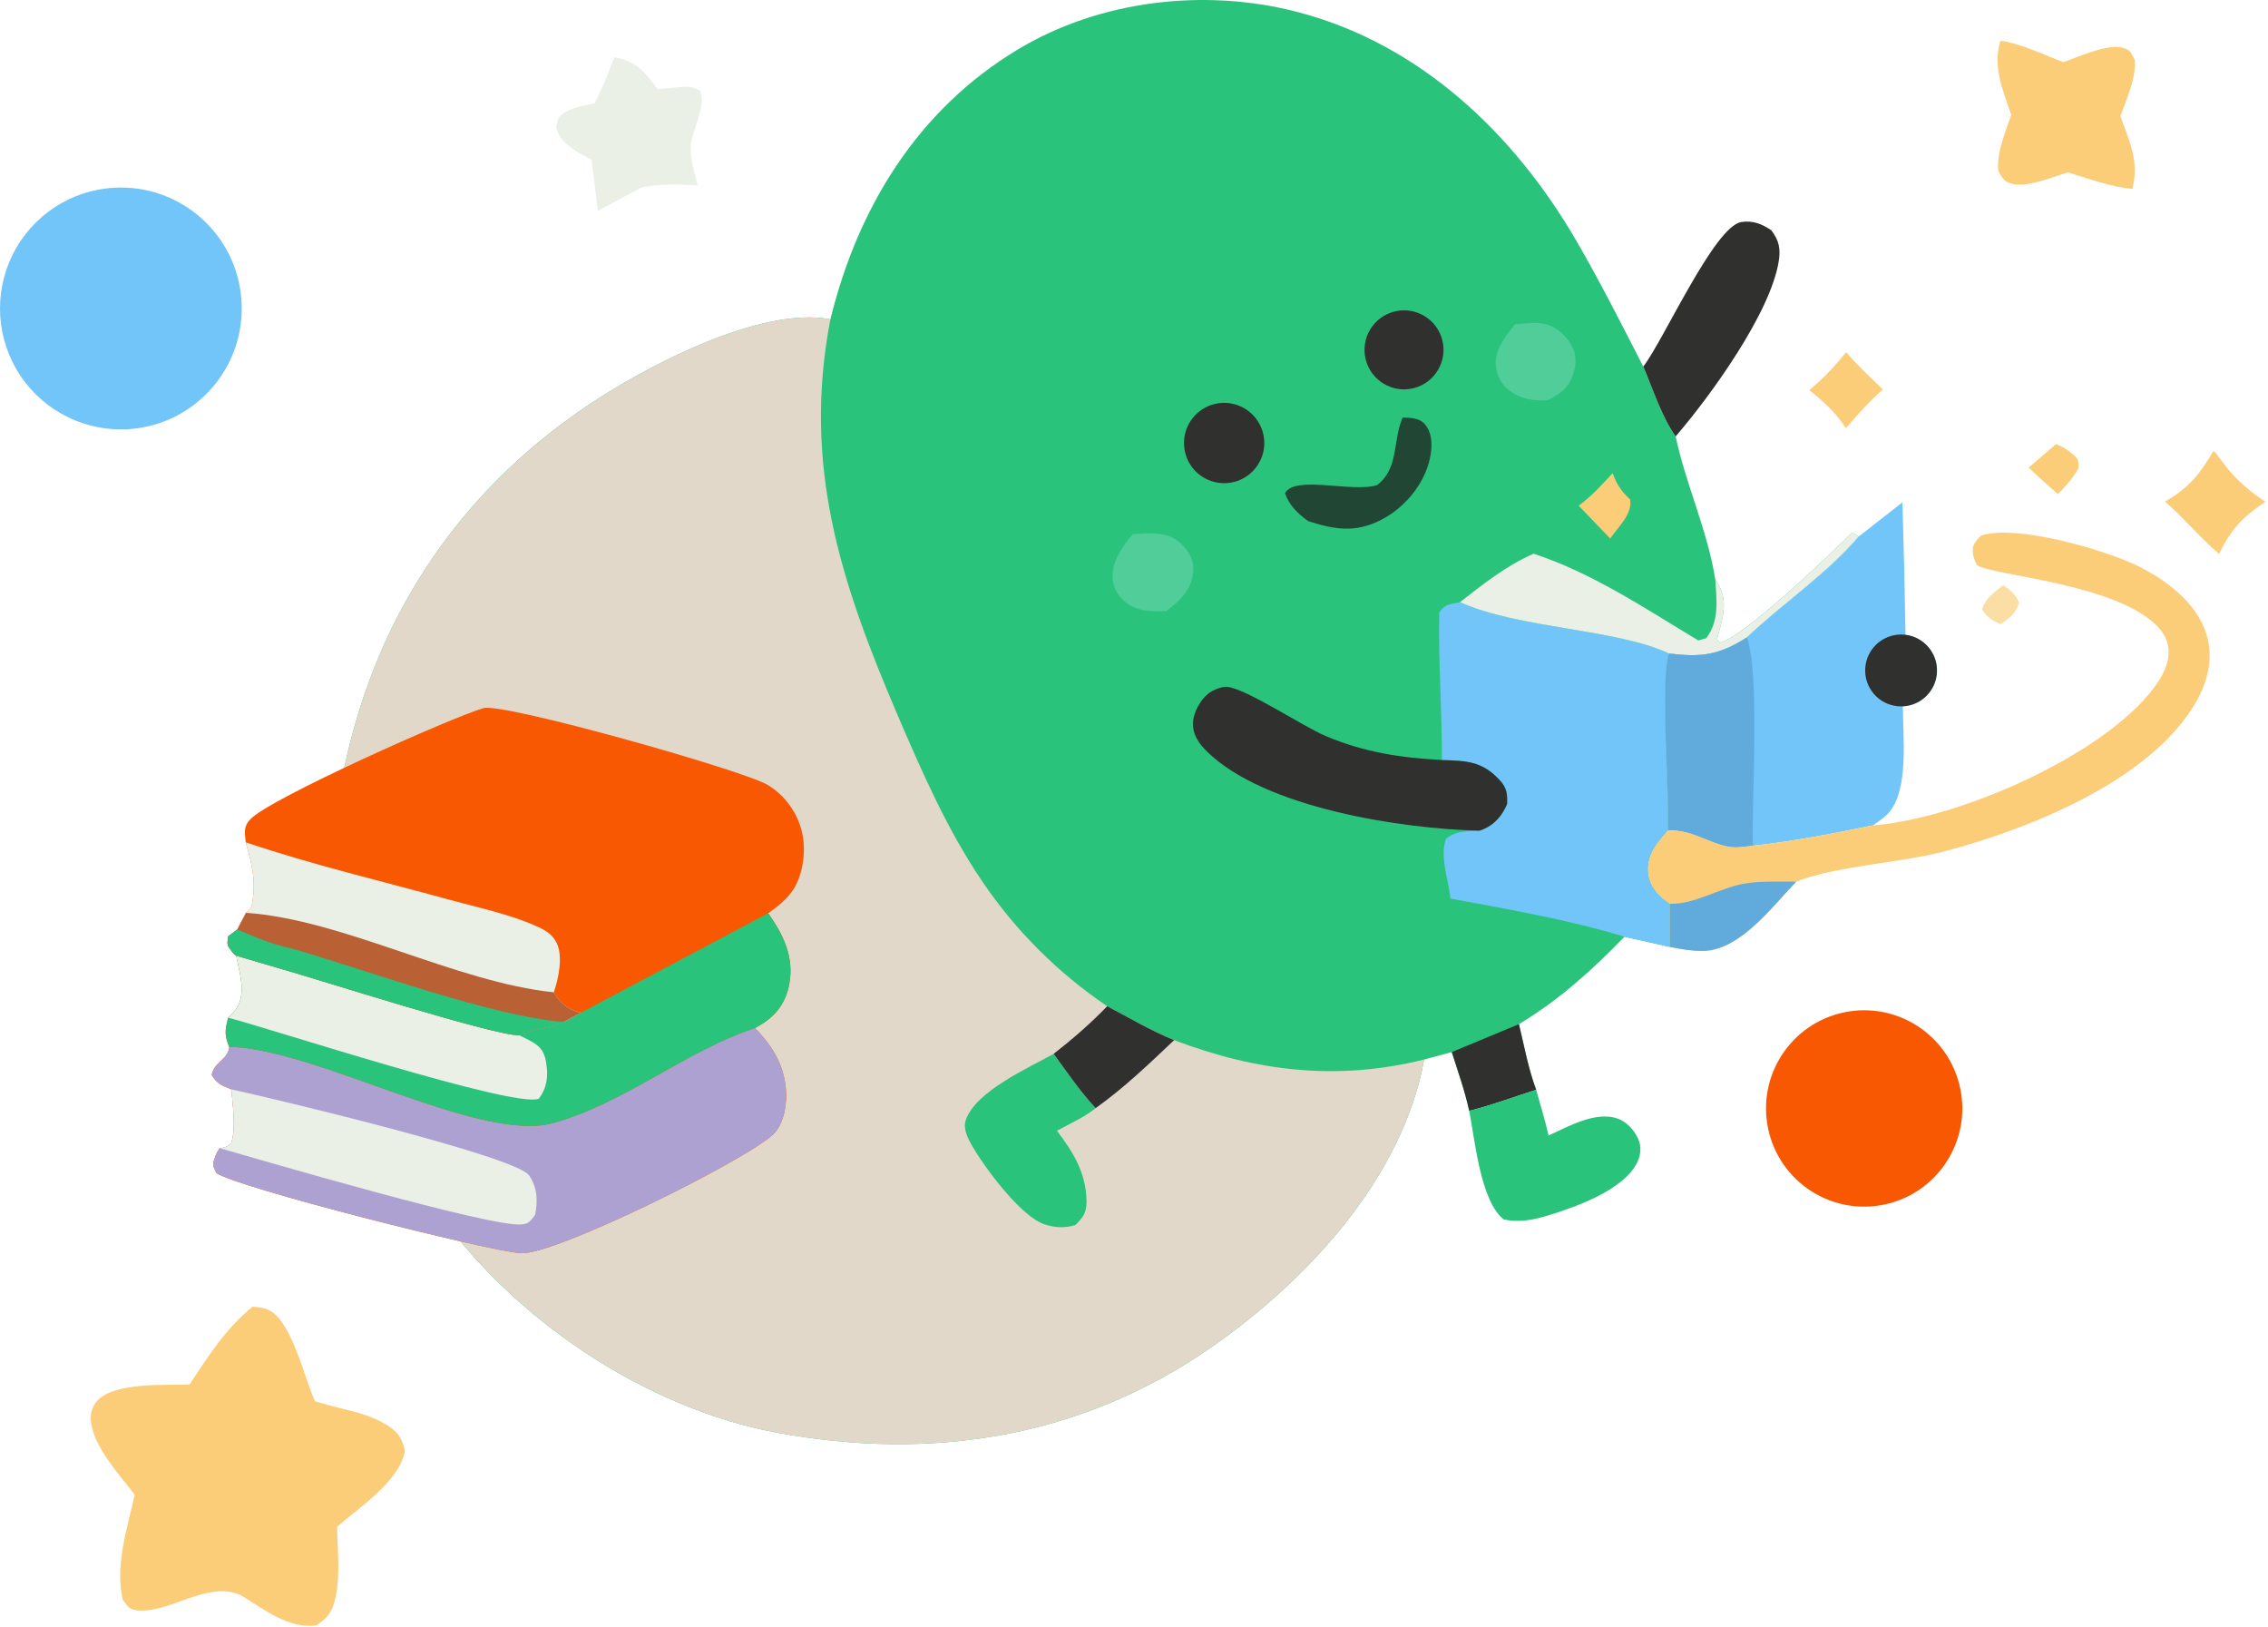 <svg width="375" height="269" viewBox="0 0 375 269" fill="none" xmlns="http://www.w3.org/2000/svg">
<g clip-path="url(#clip0_685_385)">
<path d="M137.301 52.785C141.822 34.346 151.689 18.176 168.262 8.196C181.844 0.018 199.156 -1.994 214.43 1.954C234.725 7.199 250.356 22.08 260.653 39.823C264.584 46.597 268.13 53.627 271.71 60.592C273.267 64.267 274.76 68.933 277.06 72.139C278.755 80.164 282.329 87.649 283.62 95.829C283.827 96.13 283.956 96.307 284.148 96.639C285.836 99.568 284.701 102.62 283.897 105.642L284.38 106.258C288.549 105.13 302.515 91.701 306.251 88.036L307.325 88.698C302.118 94.839 294.742 99.763 288.856 105.356C284.237 108.303 281.329 108.685 275.974 108.033C274.437 111.911 276.089 131.451 275.768 137.287C274.034 139.299 272.377 141.112 272.494 143.965C272.575 145.962 273.588 147.389 275.07 148.635C275.525 149.017 275.573 149.027 276.117 149.402C276.072 151.785 276.058 154.151 276.14 156.535L268.597 154.846C263.146 160.462 257.873 165.237 251.149 169.297C252.008 172.895 252.697 176.672 253.992 180.139C250.342 181.302 246.639 182.704 242.925 183.619C242.211 180.332 241.064 177.116 240.044 173.913L235.477 175.146C231.881 194.812 216.003 211.812 200.127 222.811C178.629 237.704 154.024 241.531 128.551 236.84C106.547 232.788 84.36 217.792 71.729 199.367C58.218 179.658 52.022 152.511 56.518 128.96C61.449 103.132 75.124 81.945 96.915 67.199C106.469 60.734 125.697 50.54 137.301 52.785Z" fill="#2AC37C"/>
<path d="M235.477 175.147C231.881 194.812 216.003 211.812 200.127 222.811C178.629 237.704 154.024 241.531 128.551 236.84C106.547 232.789 84.36 217.792 71.729 199.367C58.218 179.658 52.022 152.511 56.518 128.96C61.449 103.132 75.124 81.945 96.915 67.199C106.469 60.734 125.697 50.54 137.301 52.785C132.643 76.967 138.985 96.232 148.486 118.382C152.483 127.699 156.696 137.296 162.416 145.708C167.921 153.84 174.932 160.841 183.071 166.333C186.695 168.245 190.339 170.4 194.132 171.94C207.848 177.13 221.093 178.707 235.477 175.147Z" fill="#E1D8C9"/>
<path d="M174.218 174.203C176.44 177.25 178.583 180.42 181.162 183.178C179.371 184.654 176.808 185.781 174.761 186.925C177.468 190.473 179.562 193.873 179.648 198.474C179.686 200.452 179.104 201.21 177.813 202.502C176.087 203.033 174.513 202.963 172.792 202.421C168.788 201.159 162.682 192.855 160.64 189.245C159.977 188.073 159.238 186.547 159.664 185.22C161.203 180.423 170.146 176.489 174.218 174.203Z" fill="#2AC37C"/>
<path d="M183.071 166.333C186.695 168.246 190.339 170.4 194.132 171.941C189.963 175.89 185.851 179.841 181.162 183.179C178.583 180.42 176.44 177.25 174.218 174.203C177.392 171.726 180.262 169.234 183.071 166.333Z" fill="#30312F"/>
<path d="M238.404 125.633C238.446 117.5 237.797 109.379 237.973 101.247C238.974 99.764 239.696 99.939 241.395 99.546C251.316 103.954 267.269 103.931 275.974 108.033C274.437 111.911 276.089 131.451 275.768 137.287C274.034 139.298 272.377 141.112 272.494 143.965C272.575 145.962 273.588 147.389 275.07 148.635C275.525 149.017 275.573 149.027 276.117 149.402C276.072 151.785 276.058 154.151 276.14 156.535L268.597 154.846C259.382 152.028 249.287 150.303 239.811 148.534C239.534 145.476 237.987 141.562 239.093 138.64C240.91 137.229 242.406 137.481 244.645 137.313C244.852 137.234 245.061 137.161 245.265 137.076C247.162 136.284 248.417 134.753 249.189 132.906C249.248 131.334 249.153 130.267 248.059 129.062C245.105 125.805 242.573 125.777 238.404 125.633Z" fill="#72C5F8"/>
<path d="M244.645 137.313C231.899 137.026 209.161 133.62 199.583 124.245C198.236 122.926 197.167 121.416 197.253 119.452C197.328 117.749 198.456 115.745 199.758 114.673C200.451 114.102 201.989 113.465 202.9 113.543C206.017 113.811 215.361 120.041 219.194 121.669C225.514 124.354 231.632 125.272 238.404 125.633C242.573 125.778 245.105 125.806 248.059 129.062C249.153 130.267 249.248 131.334 249.189 132.906C248.417 134.753 247.162 136.284 245.265 137.076C245.061 137.162 244.852 137.234 244.645 137.313Z" fill="#30312F"/>
<path d="M283.62 95.828C283.827 96.13 283.957 96.307 284.148 96.639C285.836 99.568 284.701 102.62 283.897 105.642L284.38 106.258C288.549 105.13 302.515 91.701 306.251 88.036L307.325 88.698C302.118 94.838 294.742 99.763 288.857 105.356C284.237 108.303 281.329 108.685 275.974 108.033C267.269 103.931 251.316 103.954 241.395 99.546C245.273 96.522 249.043 93.511 253.577 91.528C263.391 94.763 271.996 100.584 280.794 105.864L282.111 105.501C284.32 102.635 283.825 99.222 283.62 95.828Z" fill="#EAF0E6"/>
<path d="M240.044 173.913L251.149 169.297C252.008 172.895 252.697 176.672 253.992 180.139C250.342 181.302 246.639 182.704 242.925 183.619C242.211 180.332 241.064 177.116 240.044 173.913Z" fill="#30312F"/>
<path d="M231.913 69.034C232.441 69.048 233.013 69.036 233.536 69.131C234.711 69.346 235.354 69.625 235.998 70.687C237.004 72.346 236.742 74.8 236.228 76.576C235.072 80.566 231.992 84.083 228.316 85.958C224.041 88.14 220.629 87.518 216.291 86.144C214.556 84.871 213.195 83.579 212.462 81.532C214.101 78.478 223.723 81.503 227.706 80.18C231.228 77.49 230.3 73.136 231.765 69.391C231.812 69.271 231.864 69.153 231.913 69.034Z" fill="#214734"/>
<path d="M201.061 66.731C203.428 66.242 205.875 67.079 207.447 68.916C209.02 70.753 209.469 73.3 208.62 75.564C207.772 77.829 205.759 79.453 203.367 79.804C199.813 80.325 196.49 77.926 195.866 74.388C195.242 70.85 197.543 67.458 201.061 66.731Z" fill="#30312F"/>
<path d="M187.308 88.275C188.503 88.215 189.725 88.132 190.923 88.181C192.904 88.263 194.448 88.87 195.779 90.382C196.916 91.676 197.501 92.991 197.267 94.725C196.863 97.713 195.077 99.326 192.826 101.023C190.417 101.096 188.269 101.139 186.215 99.632C184.898 98.667 184.1 97.274 183.98 95.641C183.77 92.792 185.609 90.362 187.308 88.275Z" fill="#50CD99"/>
<path d="M250.485 53.624C252.01 53.478 253.739 53.224 255.252 53.504C257.149 53.855 258.786 55.303 259.751 56.925C260.67 58.471 260.681 60.017 260.156 61.707C259.384 64.187 258.095 65.012 255.933 66.173C253.517 66.273 251.54 66.046 249.534 64.527C248.246 63.552 247.465 62.038 247.319 60.435C247.081 57.831 248.961 55.541 250.485 53.624Z" fill="#50CD99"/>
<path d="M230.561 51.496C234.05 50.622 237.59 52.737 238.475 56.225C239.359 59.713 237.257 63.26 233.773 64.157C230.272 65.058 226.706 62.943 225.817 59.438C224.928 55.934 227.054 52.373 230.561 51.496Z" fill="#30312F"/>
<path d="M266.636 78.212C267.26 79.902 267.882 80.943 269.168 82.221C269.289 82.341 269.413 82.457 269.536 82.576C269.935 84.954 267.623 87.038 266.232 89.014L261.026 83.594C263.162 82.017 264.854 80.164 266.636 78.212Z" fill="#FBCD79"/>
<path d="M40.631 139.237C40.49 137.645 40.186 136.693 41.404 135.413C44.701 131.952 74.707 118.567 79.948 117.055C83.177 116.123 122.884 127.312 126.943 129.756C129.825 131.513 131.872 134.361 132.628 137.651C133.317 140.582 132.793 144.593 131.111 147.13C130.069 148.7 128.533 149.889 127.016 150.967C129.514 154.482 131.336 158.2 130.507 162.661C129.989 165.446 128.606 167.547 126.254 169.1C125.791 169.406 125.309 169.68 124.828 169.95C127.893 173.054 129.91 176.482 129.989 180.967C130.026 183.085 129.471 185.96 127.881 187.484C123.384 191.781 91.647 207.543 86.114 207.159C80.612 206.781 39.058 196.279 35.756 193.896C35.128 192.512 35.091 192.543 35.597 191.171C35.786 190.659 36.012 190.245 36.316 189.794C37.169 189.775 37.517 189.549 38.218 189.074C39.077 186.313 38.473 182.934 38.26 180.075C36.706 179.46 35.877 179.153 35 177.694C35.378 175.697 37.316 175.275 37.828 173.532C37.87 173.375 37.87 173.209 37.895 173.048C37.084 171.033 37.2 170.29 37.73 168.232C38.205 167.797 38.681 167.3 39.052 166.77C40.795 164.309 39.595 160.68 39.059 157.98C38.571 157.606 38.711 157.768 38.358 157.306C37.517 156.196 37.529 156.218 37.73 154.784L39.223 153.647L40.673 150.894L41.551 150.03C42.434 146.025 41.746 143.107 40.631 139.237Z" fill="#F85802"/>
<path d="M37.895 173.048C52.105 173.271 79.222 188.953 91.349 185.666C102.939 182.524 112.994 174.012 124.34 170.109C124.505 170.054 124.663 170.003 124.828 169.95C127.893 173.055 129.91 176.482 129.989 180.967C130.026 183.085 129.471 185.96 127.881 187.484C123.384 191.781 91.647 207.543 86.114 207.159C80.612 206.781 39.058 196.279 35.756 193.896C35.128 192.512 35.091 192.543 35.597 191.171C35.786 190.659 36.012 190.245 36.316 189.794C37.169 189.776 37.517 189.549 38.218 189.074C39.077 186.313 38.473 182.934 38.26 180.076C36.706 179.461 35.877 179.153 35 177.694C35.378 175.697 37.316 175.276 37.828 173.532C37.87 173.375 37.87 173.209 37.895 173.048Z" fill="#ADA1D2"/>
<path d="M38.26 180.076C44.811 181.493 85.243 191.123 87.461 194.274C88.845 196.243 88.96 198.571 88.467 200.845C87.705 201.765 87.547 202.283 86.243 202.405C81.13 202.893 43.861 191.952 36.316 189.795C37.169 189.776 37.517 189.55 38.218 189.074C39.077 186.314 38.474 182.934 38.26 180.076Z" fill="#EAF0E6"/>
<path d="M127.016 150.967C129.514 154.482 131.336 158.201 130.507 162.661C129.989 165.446 128.606 167.547 126.254 169.101C125.791 169.406 125.309 169.68 124.828 169.95C124.663 170.003 124.505 170.054 124.34 170.109C112.994 174.012 102.939 182.524 91.349 185.666C79.222 188.953 52.105 173.271 37.895 173.048C37.084 171.033 37.2 170.29 37.73 168.233C38.205 167.797 38.681 167.301 39.052 166.77C40.795 164.309 39.595 160.68 39.058 157.98L46.017 160.024C52.404 161.812 81.312 171.111 85.865 171.149C87.729 170.065 90.934 169.961 93.171 168.924L96.078 167.4L127.016 150.967Z" fill="#2AC37C"/>
<path d="M39.059 157.98L46.017 160.024C52.404 161.812 81.312 171.111 85.865 171.149C86.809 171.612 87.9 172.087 88.741 172.729C89.765 173.506 90.118 174.496 90.319 175.734C90.672 177.952 90.441 179.809 89.1 181.619C85.164 183.274 44.415 169.931 37.73 168.233C38.205 167.797 38.681 167.301 39.052 166.771C40.795 164.309 39.595 160.68 39.059 157.98Z" fill="#EAF0E6"/>
<path d="M40.631 139.237C51.648 142.966 63.147 145.656 74.36 148.746C79.04 150.034 84.128 151.079 88.564 153.047C90.051 153.706 91.288 154.363 92.031 155.858C93.128 158.063 92.354 161.804 91.562 164.028C92.562 165.671 93.738 166.791 95.639 167.319C95.779 167.359 95.931 167.373 96.078 167.4L93.171 168.924C90.935 169.961 87.729 170.065 85.865 171.148C81.312 171.111 52.404 161.812 46.017 160.024L39.058 157.98C38.571 157.606 38.711 157.767 38.358 157.306C37.517 156.195 37.529 156.218 37.73 154.784L39.223 153.647L40.673 150.894L41.551 150.03C42.434 146.025 41.746 143.107 40.631 139.237Z" fill="#EAF0E6"/>
<path d="M40.673 150.894C56.742 151.988 75.42 162.385 91.562 164.029C92.562 165.671 93.738 166.791 95.639 167.319C95.779 167.359 95.931 167.373 96.078 167.4L93.171 168.924C90.935 169.961 87.729 170.065 85.865 171.149C81.312 171.111 52.404 161.812 46.017 160.024L39.058 157.98C38.571 157.606 38.711 157.768 38.358 157.306C37.517 156.196 37.529 156.218 37.73 154.784L39.223 153.647L40.673 150.894Z" fill="#BA6035"/>
<path d="M39.223 153.647C42.203 154.907 45.079 156.155 48.272 156.798C60.734 160.392 81.3 168.018 93.171 168.924C90.935 169.961 87.729 170.065 85.865 171.149C81.312 171.111 52.404 161.812 46.017 160.024L39.058 157.98C38.571 157.606 38.711 157.768 38.358 157.306C37.517 156.196 37.529 156.218 37.73 154.784L39.223 153.647Z" fill="#2AC37C"/>
<path d="M41.754 216C42.531 216.046 43.407 216.157 44.142 216.423C48.165 217.882 50.32 227.885 52.079 231.623C55.733 232.848 60.147 233.34 63.474 235.273C65.671 236.55 66.372 237.45 66.967 239.806C66.023 244.913 59.493 249.103 55.74 252.366C55.792 255.987 56.273 260.353 55.519 263.882C54.995 266.344 54.31 267.366 52.293 268.687C47.63 269.28 43.626 265.991 39.813 263.685C34.2 261.183 27.97 266.851 22.58 266.177C21.254 266.01 21.048 265.408 20.304 264.45C18.954 258.854 21.071 252.562 22.272 247.084C19.745 243.756 15.761 239.529 15.076 235.308C14.844 233.877 15.129 232.533 16.159 231.47C19.086 228.449 27.389 229.021 31.357 228.858C34.468 224.111 37.314 219.65 41.754 216Z" fill="#FBCD79"/>
<path d="M307.325 88.698L314.556 83.035C314.776 90.335 314.947 97.636 315.067 104.937C318.122 105.319 320.378 107.972 320.265 111.049C320.151 114.126 317.705 116.605 314.631 116.76C314.61 121.601 315.709 130.698 312.199 134.453C311.497 135.203 310.545 135.839 309.715 136.431C303.096 137.798 296.549 139.064 289.827 139.807C289.144 139.899 288.462 139.954 287.778 140.031C283.775 140.48 280.307 136.99 275.768 137.287C276.089 131.451 274.437 111.911 275.974 108.033C281.329 108.685 284.237 108.303 288.856 105.356C294.742 99.763 302.118 94.839 307.325 88.698Z" fill="#72C5F8"/>
<path d="M288.856 105.356C291.019 111.785 289.615 131.763 289.827 139.807C289.144 139.899 288.462 139.954 287.778 140.031C283.775 140.48 280.307 136.99 275.768 137.287C276.089 131.451 274.437 111.911 275.974 108.033C281.329 108.685 284.237 108.303 288.856 105.356Z" fill="#61ABDC"/>
<path d="M315.067 104.937C318.122 105.319 320.378 107.972 320.265 111.049C320.151 114.126 317.705 116.605 314.631 116.76C312.389 116.874 310.275 115.712 309.168 113.759C308.061 111.805 308.15 109.395 309.398 107.528C310.646 105.662 312.84 104.659 315.067 104.937Z" fill="#30312F"/>
<path d="M309.715 136.431L310.353 136.377C324.155 135.088 346.598 125.304 355.414 114.61C357.1 112.565 358.857 109.896 358.534 107.129C358.27 104.871 356.665 103.254 354.894 101.991C346.771 96.196 328.866 94.97 326.917 93.423C326.687 93.24 326.272 91.965 326.23 91.673C326.009 90.127 326.526 89.595 327.535 88.544C333.186 86.593 347.965 90.847 353.472 93.558C358.168 95.868 363.184 99.605 364.815 104.82C366.016 108.658 365.085 112.562 363.148 115.965C355.712 129.024 335.522 137.027 321.602 140.708C313.976 142.725 303.838 143.061 296.991 145.742C293.057 149.823 287.686 157.165 281.507 157.195C279.7 157.203 277.904 156.897 276.14 156.535C276.058 154.151 276.072 151.785 276.117 149.402C275.573 149.027 275.525 149.017 275.07 148.635C273.588 147.389 272.575 145.963 272.494 143.965C272.377 141.112 274.034 139.299 275.768 137.287C280.307 136.99 283.776 140.48 287.778 140.031C288.462 139.954 289.144 139.899 289.827 139.807C296.549 139.064 303.096 137.799 309.715 136.431Z" fill="#FBCD79"/>
<path d="M276.117 149.402C280.149 149.494 284.091 146.935 288.103 146.125C290.876 145.564 294.159 145.794 296.991 145.742C293.057 149.823 287.686 157.165 281.507 157.195C279.7 157.203 277.904 156.897 276.14 156.535C276.058 154.152 276.072 151.785 276.117 149.402Z" fill="#61ABDC"/>
<path d="M304.896 167.35C313.646 165.512 322.234 171.102 324.098 179.848C325.962 188.595 320.402 197.202 311.663 199.095C302.885 200.996 294.233 195.404 292.36 186.617C290.487 177.832 296.106 169.195 304.896 167.35Z" fill="#F85802"/>
<path d="M330.752 6.722C334.22 7.235 337.862 9.029 341.151 10.268C343.687 9.405 348.551 7.132 351.091 7.925C352.351 8.319 352.386 8.786 352.95 9.89C353.241 12.936 351.596 16.356 350.592 19.215C352.122 23.429 353.736 26.729 352.57 31.219C349.01 30.93 345.33 29.501 341.906 28.496C339.513 29.212 335.303 30.98 332.883 30.422C331.371 30.074 331.1 29.541 330.4 28.236C330.115 25.172 331.591 21.874 332.545 18.985C331.158 14.878 329.44 11.064 330.752 6.722Z" fill="#FBCD79"/>
<path d="M253.992 180.139C254.707 182.65 255.459 185.156 256.052 187.7C259.316 186.216 263.815 183.635 267.446 184.898C268.97 185.429 270.211 186.812 270.863 188.26C271.411 189.48 271.314 190.852 270.754 192.048C268.6 196.651 260.663 199.476 256.17 200.856C253.663 201.627 251.229 202.154 248.624 201.564C244.778 198.559 243.856 188.325 242.925 183.619C246.639 182.704 250.342 181.302 253.992 180.139Z" fill="#2AC37C"/>
<path d="M271.711 60.592C275.128 56.134 283.46 37.435 287.894 36.708C289.808 36.394 291.33 37.025 292.881 38.072C294.139 39.74 294.437 41.081 294.108 43.16C292.749 51.756 282.794 65.474 277.06 72.139C274.76 68.933 273.267 64.267 271.711 60.592Z" fill="#30312F"/>
<path d="M101.595 9.465C105.353 10.17 106.554 11.827 108.727 14.748L111.332 14.502C113.103 14.332 114.182 14.084 115.766 15.013C116.767 17.615 114.515 21.256 114.222 24.024C114.012 26.009 114.892 28.69 115.343 30.642C112.185 30.501 109.217 30.338 106.102 30.98L98.868 34.84C98.505 32.037 98.158 29.231 97.825 26.424C95.952 25.395 93.357 24.165 92.378 22.181C91.781 20.973 91.984 20.671 92.352 19.455C93.919 17.777 96.152 17.569 98.311 17.081C99.605 14.672 100.554 11.996 101.595 9.465Z" fill="#EAF0E6"/>
<path d="M365.992 74.541C366.504 75.008 366.313 74.784 366.718 75.353C369.112 78.713 371.097 80.625 374.56 82.933C370.778 85.508 368.919 87.422 366.91 91.566C363.796 88.921 361.102 85.629 357.966 82.912C361.951 80.629 363.654 78.45 365.992 74.541Z" fill="#FBCD79"/>
<path d="M305.261 58.217C307.115 60.403 309.273 62.375 311.319 64.385C309.072 66.341 307.164 68.534 305.209 70.774C305.143 70.676 305.079 70.577 305.01 70.48C304.897 70.318 304.779 70.16 304.665 70C303.069 67.753 301.297 66.214 299.16 64.491C301.47 62.56 303.356 60.546 305.261 58.217Z" fill="#FBCD79"/>
<path d="M339.943 73.42C340.843 73.723 341.904 74.359 342.612 74.982C343.638 75.885 343.63 75.957 343.697 77.337C342.787 79.035 341.581 80.283 340.278 81.676C338.609 80.278 337.021 78.773 335.413 77.306L339.943 73.42Z" fill="#FBCD79"/>
<path d="M331.213 96.719C332.494 97.625 333.196 98.182 333.855 99.624C333.16 101.638 332.437 101.96 330.779 103.191C329.319 102.49 328.538 102.098 327.712 100.678C328.443 98.703 329.638 98.047 331.213 96.719Z" fill="#FBDEA3"/>
<path d="M18.878 31.031C29.818 30.424 39.208 38.74 39.928 49.677C40.648 60.613 32.431 70.09 21.505 70.923C14.337 71.47 7.427 68.124 3.41 62.16C-0.607 56.196 -1.111 48.534 2.089 42.094C5.289 35.654 11.699 31.43 18.878 31.031Z" fill="#72C5F8"/>
</g>
<defs>
<clipPath id="clip0_685_385">
<rect width="375" height="269" fill="white"/>
</clipPath>
</defs>
</svg>
